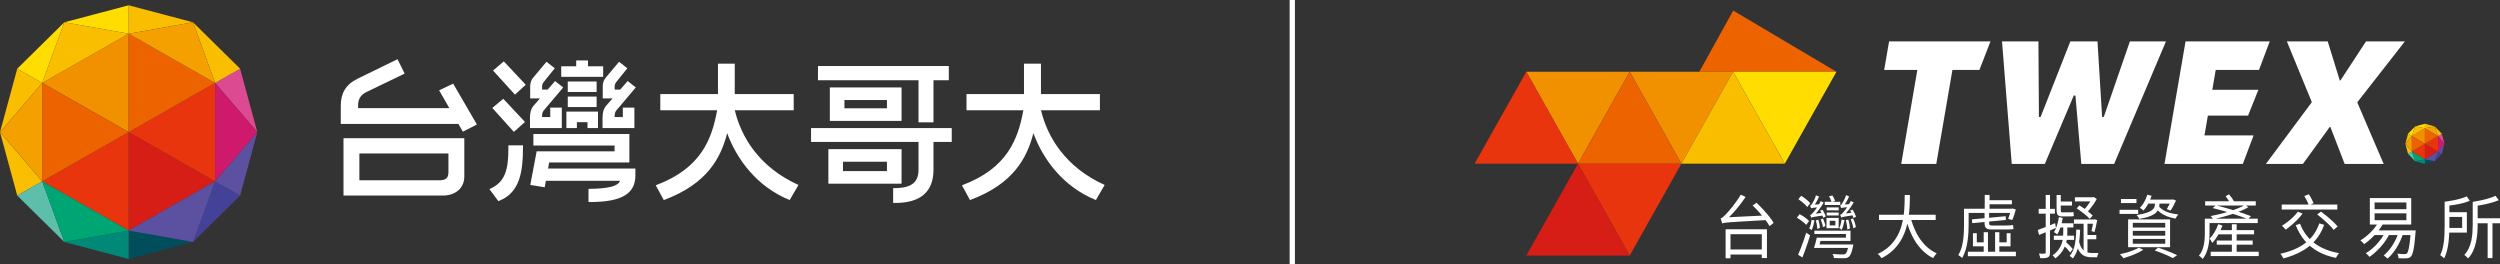 <svg width="473" height="50" viewBox="0 0 473 50" fill="none" xmlns="http://www.w3.org/2000/svg">
<rect x="0" y="0" width="473" height="50" fill="#333333" stroke="none"/>
<line x1="244.5" y1="2.18557e-08" x2="244.5" y2="50" stroke="white"/>
<g clip-path="url(#clip0_348_2)">
<path d="M170.573 22.874V16.543H157.004V22.874H170.573ZM159.766 18.925H167.81V20.49H159.766V18.925Z" fill="white"/>
<path d="M173.784 23.146H176.614V15.181H179.515V12.492H154.759V15.181H173.784V23.146Z" fill="white"/>
<path d="M64.991 37H83.773C86.121 37 87.848 35.639 87.848 33.392V26.142H64.991V37ZM67.995 29.035H84.844V32.575C84.844 33.766 84.256 34.106 83.117 34.106H67.994V29.034L67.995 29.035Z" fill="white"/>
<path d="M83.084 17.088L85.016 20.457H67.754V19.844C67.754 18.653 68.376 17.87 69.307 17.428L76.558 13.922L75.212 11.199L67.685 14.874C65.372 15.997 64.474 17.7 64.474 19.98V23.452H86.733L87.572 24.915L90.23 23.554L85.742 15.827L83.084 17.087V17.088Z" fill="white"/>
<path d="M153.447 26.857H173.784V32.133C173.784 34.993 171.746 35.605 168.985 35.605V38.396H169.433C174.094 38.396 176.615 36.32 176.615 32.133V26.857H180.068V24.235H153.449V26.857H153.447Z" fill="white"/>
<path d="M139.027 20.866H150.167V17.802H139.016V12.05H135.839V17.802H124.929V20.866H135.683C134.683 26.272 132.714 31.826 124.067 35.059L125.586 37.851C133.772 34.817 136.361 29.931 137.583 25.198C139.41 30.157 143.195 35.323 149.409 37.851L151.067 34.991C143.545 31.609 140.187 25.773 139.028 20.866H139.027Z" fill="white"/>
<path d="M170.573 28.218H156.728V34.753H170.573V28.218ZM167.81 32.371H159.489V30.6H167.81V32.371Z" fill="white"/>
<path d="M196.961 20.866H208.102V17.802H196.95V12.05H193.739V17.802H182.864V20.866H193.618C192.619 26.272 190.648 31.826 182.001 35.059L183.52 37.851C191.706 34.817 194.295 29.931 195.517 25.198C197.345 30.157 201.13 35.323 207.343 37.851L209.001 34.991C201.48 31.609 198.121 25.773 196.963 20.866H196.961Z" fill="white"/>
<path d="M96.186 28.116C96.186 32.133 95.564 34.515 92.595 35.775L94.288 38.055C98.362 36.524 98.948 32.575 98.948 27.741V27.503H96.186V28.116Z" fill="white"/>
<path d="M93.285 13.343L97.429 17.904L99.466 16.033L95.322 11.607L93.285 13.343Z" fill="white"/>
<path d="M93.147 20.424L97.221 24.95L99.328 23.078L95.219 18.687L93.147 20.424Z" fill="white"/>
<path d="M103.899 30.736H119.077V25.358H100.915V27.537H116.279V28.626H101.537L100.329 34.991L103.056 35.433L103.275 34.208H117.325C116.911 35.171 115.464 35.682 111.343 35.739V38.224H111.653C117.834 38.224 120.216 36.521 120.216 33.185V31.892H103.692L103.899 30.735V30.736Z" fill="white"/>
<path d="M106.183 14.536V12.541H109.018V11.437H111.246V12.541H114.116V14.536H106.183Z" fill="white"/>
<path d="M111.154 24.23V23.115H109.146V24.23H107.164V21.114H113.137V24.23H111.154Z" fill="white"/>
<path d="M112.879 18.271H107.421V20.255H112.879V18.271Z" fill="white"/>
<path d="M112.879 15.419H107.421V17.403H112.879V15.419Z" fill="white"/>
<path d="M104.107 22.146H102.561V22.062C102.561 21.758 102.561 21.299 102.852 20.929L106.562 16.54L105.021 15.336L103.615 16.951H102.561V16.419C102.561 16.053 102.664 15.761 102.885 15.5L104.964 12.915L103.393 11.688L100.942 14.608C100.504 15.116 100.31 15.653 100.31 16.348V18.62H102.159L101.009 19.939C100.5 20.5 100.274 21.208 100.274 22.238V24.23H106.295V20.361H104.107V22.146Z" fill="white"/>
<path d="M117.838 22.146H116.292V22.062C116.292 21.758 116.292 21.299 116.583 20.929L120.293 16.54L118.752 15.336L117.346 16.951H116.292V16.419C116.292 16.053 116.395 15.761 116.616 15.5L118.695 12.915L117.123 11.688L114.672 14.608C114.235 15.116 114.041 15.653 114.041 16.348V18.62H115.89L114.74 19.939C114.231 20.5 114.005 21.208 114.005 22.238V24.23H120.026V20.361H117.838V22.146Z" fill="white"/>
<path d="M40.703 34.311L24.345 25.001V43.623L40.703 34.311Z" fill="#D61E17"/>
<path d="M7.986 34.311L24.345 43.623V25.001L7.986 34.311Z" fill="#E8350D"/>
<path d="M48.689 25.001L45.427 13L40.703 15.689L48.689 25.001Z" fill="#DC4B91"/>
<path d="M40.703 34.311L36.517 45.784L45.427 37L40.703 34.311Z" fill="#444298"/>
<path d="M45.427 37L48.689 25.001L40.703 34.311L45.427 37Z" fill="#5C51A0"/>
<path d="M24.345 6.378L7.985 15.689L24.345 24.999V6.378Z" fill="#F29100"/>
<path d="M40.703 34.311V15.689L24.345 25.001L40.703 34.311Z" fill="#E8350D"/>
<path d="M7.986 15.689V34.311L24.345 25.001L7.986 15.689Z" fill="#EC6300"/>
<path d="M24.345 49L36.516 45.785L24.345 43.623V49Z" fill="#004D5B"/>
<path d="M40.703 15.689L45.427 13L36.517 4.216L40.703 15.689Z" fill="#FABE00"/>
<path d="M40.703 15.689L24.345 6.378V25.001L40.703 15.689Z" fill="#EC6300"/>
<path d="M3.262 13L0 25.001L7.986 15.689L3.262 13Z" fill="#FABE00"/>
<path d="M24.345 43.623L12.172 45.785L24.345 49V43.623Z" fill="#008976"/>
<path d="M7.986 15.689L12.172 4.216L3.262 13L7.986 15.689Z" fill="#FFDD00"/>
<path d="M24.345 1L12.172 4.216L24.345 6.378V1Z" fill="#FFDD00"/>
<path d="M0 25.001L3.262 37L7.985 34.311L0 25.001Z" fill="#FABE00"/>
<path d="M7.986 34.311L3.262 37L12.172 45.784L7.986 34.311Z" fill="#5DBEA9"/>
<path d="M36.516 4.216L24.345 1V6.378L36.516 4.216Z" fill="#FABE00"/>
<path d="M24.345 43.623L36.516 45.785L40.703 34.313L24.345 43.623Z" fill="#5C51A0"/>
<path d="M7.986 34.311L12.172 45.784L24.345 43.623L7.986 34.311Z" fill="#00A574"/>
<path d="M40.703 15.689L36.517 4.216L24.345 6.378L40.703 15.689Z" fill="#F4A000"/>
<path d="M40.703 15.689V34.311L48.688 25.001L40.703 15.689Z" fill="#CE196C"/>
<path d="M24.345 6.378L12.172 4.215L7.985 15.689L24.345 6.378Z" fill="#FABE00"/>
<path d="M7.986 34.311V15.689L0 25.001L7.986 34.311Z" fill="#F4A000"/>
</g>
<g clip-path="url(#clip1_348_2)">
<path d="M362.762 13.228H356.486L357.414 7.83H376.601L374.505 13.228H369.399L366.344 31.014H359.707L362.762 13.228Z" fill="white"/>
<path d="M378.785 7.83H385.67L385.764 22.13H386.078L391.71 7.83H396.843L397.721 22.13H398.033L402.976 7.83H409.8L399.996 31.014H393.783L392.671 18.08H392.357L386.881 31.014H380.622L378.781 7.83H378.785Z" fill="white"/>
<path d="M413.506 7.83H429.438L427.401 13.228H419.214L418.569 16.988H427.286L425.336 21.872H417.729L417.087 25.615H426.383L424.345 31.014H409.523L413.506 7.83Z" fill="white"/>
<path d="M437.354 19.397L437.376 19.269L432.673 7.83H440.404L442.688 15.22H442.812L447.65 7.83H455.005L446.038 19.3L446.017 19.429L450.992 31.012H443.606L440.909 24.022H440.783L435.716 31.012H428.705L437.353 19.397H437.354Z" fill="white"/>
<path d="M347.457 13.578L327.923 2L321.511 13.578H347.457Z" fill="#EC6300"/>
<path d="M298.559 30.966L308.338 13.578H288.779L298.559 30.966Z" fill="#F29100"/>
<path d="M318.119 30.966L327.898 13.578H308.338L318.119 30.966Z" fill="#F29100"/>
<path d="M308.338 48.354L318.119 30.966H298.559L308.338 48.354Z" fill="#E8350D"/>
<path d="M337.678 30.966L347.457 13.578H327.898L337.678 30.966Z" fill="#FFDD00"/>
<path d="M308.338 13.578L298.559 30.966H318.119L308.338 13.578Z" fill="#EC6300"/>
<path d="M298.559 30.966L288.779 48.354H308.338L298.559 30.966Z" fill="#D61E17"/>
<path d="M327.898 13.578L318.119 30.966H337.678L327.898 13.578Z" fill="#FABE00"/>
<path d="M288.779 13.578L279 30.966H298.559L288.779 13.578Z" fill="#E8350D"/>
<path d="M325.841 42.276C325.832 42.206 325.807 42.112 325.767 41.997C325.726 41.879 325.688 41.758 325.651 41.632C325.615 41.506 325.577 41.4 325.535 41.313C325.673 41.288 325.824 41.204 325.987 41.066C326.149 40.927 326.332 40.753 326.534 40.545C326.64 40.433 326.801 40.254 327.022 40.01C327.241 39.767 327.485 39.475 327.752 39.138C328.019 38.799 328.295 38.433 328.574 38.038C328.854 37.642 329.116 37.24 329.359 36.831L330.271 37.261C329.881 37.835 329.473 38.392 329.047 38.935C328.62 39.479 328.185 39.986 327.744 40.46C327.301 40.934 326.864 41.361 326.435 41.745V41.784C326.32 41.845 326.222 41.901 326.136 41.954C326.051 42.007 325.98 42.06 325.923 42.117C325.867 42.174 325.839 42.228 325.839 42.281L325.841 42.276ZM325.841 42.276L325.829 41.508L326.511 41.13L334.294 40.751C334.302 40.881 334.315 41.034 334.337 41.208C334.357 41.382 334.375 41.521 334.392 41.625C333.174 41.695 332.125 41.756 331.244 41.807C330.363 41.86 329.622 41.903 329.02 41.937C328.419 41.973 327.928 42.005 327.546 42.034C327.165 42.065 326.864 42.09 326.645 42.112C326.426 42.135 326.257 42.158 326.139 42.184C326.021 42.209 325.922 42.24 325.841 42.276ZM326.486 43.371H334.306V48.831H333.331V44.31H327.412V48.859H326.486V43.371ZM326.949 47.203H333.806V48.153H326.949V47.203ZM331.602 38.876L332.321 38.354C332.719 38.727 333.129 39.141 333.55 39.593C333.972 40.044 334.362 40.496 334.72 40.949C335.077 41.4 335.361 41.809 335.573 42.174L334.793 42.773C334.591 42.409 334.315 41.997 333.972 41.535C333.627 41.075 333.245 40.612 332.827 40.147C332.409 39.681 332 39.259 331.602 38.876Z" fill="white"/>
<path d="M339.969 41.182L340.494 40.518C340.704 40.622 340.923 40.751 341.151 40.903C341.378 41.054 341.591 41.209 341.79 41.366C341.989 41.523 342.15 41.675 342.271 41.823L341.735 42.552C341.62 42.412 341.464 42.261 341.265 42.095C341.066 41.93 340.854 41.768 340.626 41.606C340.399 41.446 340.18 41.305 339.969 41.182ZM340.202 48.193C340.356 47.853 340.522 47.455 340.701 46.993C340.88 46.533 341.061 46.044 341.244 45.526C341.426 45.01 341.591 44.513 341.737 44.034L342.467 44.53C342.337 44.99 342.188 45.467 342.022 45.957C341.856 46.448 341.687 46.928 341.516 47.397C341.345 47.865 341.179 48.305 341.016 48.714L340.2 48.193H340.202ZM340.25 37.69L340.774 37.051C340.985 37.163 341.201 37.303 341.42 37.468C341.639 37.634 341.844 37.801 342.035 37.971C342.226 38.14 342.382 38.295 342.505 38.434L341.944 39.163C341.83 39.015 341.68 38.853 341.493 38.675C341.305 38.497 341.103 38.32 340.884 38.147C340.665 37.973 340.454 37.821 340.25 37.69ZM342.77 41.586L343.295 41.717C343.238 42.039 343.165 42.363 343.076 42.688C342.986 43.014 342.882 43.298 342.759 43.542C342.711 43.489 342.638 43.429 342.54 43.359C342.442 43.29 342.361 43.239 342.296 43.203C342.425 42.976 342.525 42.722 342.595 42.44C342.664 42.157 342.722 41.872 342.77 41.586ZM342.661 39.409C342.644 39.356 342.616 39.276 342.576 39.167C342.535 39.058 342.495 38.974 342.455 38.913C342.528 38.896 342.593 38.857 342.649 38.796C342.706 38.734 342.762 38.661 342.82 38.574C342.86 38.513 342.931 38.4 343.033 38.235C343.134 38.07 343.235 37.872 343.336 37.642C343.438 37.412 343.517 37.184 343.574 36.957L344.171 37.179C344.025 37.535 343.852 37.884 343.653 38.228C343.454 38.572 343.253 38.865 343.051 39.107V39.121C342.921 39.182 342.824 39.233 342.759 39.278C342.694 39.322 342.661 39.365 342.661 39.409ZM342.674 41.182C342.666 41.13 342.639 41.048 342.595 40.935C342.55 40.823 342.507 40.736 342.467 40.675C342.565 40.658 342.658 40.61 342.747 40.532C342.837 40.453 342.933 40.349 343.039 40.218C343.121 40.14 343.247 39.988 343.418 39.761C343.589 39.535 343.771 39.273 343.965 38.973C344.159 38.673 344.33 38.366 344.476 38.054L345.037 38.329C344.77 38.797 344.466 39.255 344.13 39.704C343.793 40.152 343.449 40.54 343.101 40.87V40.896C342.963 40.957 342.857 41.008 342.784 41.053C342.711 41.097 342.674 41.14 342.674 41.182ZM342.661 39.409L342.649 38.927L343.014 38.731L344.415 38.639C344.39 38.726 344.372 38.821 344.36 38.925C344.349 39.029 344.342 39.116 344.342 39.186C343.927 39.22 343.607 39.25 343.379 39.278C343.152 39.303 342.988 39.327 342.887 39.349C342.785 39.371 342.711 39.39 342.661 39.407V39.409ZM342.674 41.182L342.649 40.687L342.991 40.491L344.916 40.255C344.924 40.325 344.938 40.411 344.959 40.509C344.979 40.61 345.002 40.69 345.026 40.751C344.4 40.838 343.932 40.91 343.618 40.966C343.306 41.022 343.086 41.063 342.961 41.09C342.835 41.116 342.741 41.147 342.676 41.182H342.674ZM343.733 44.961H344.586C344.505 45.3 344.42 45.642 344.33 45.99C344.241 46.337 344.156 46.646 344.075 46.915H343.21C343.308 46.637 343.401 46.322 343.491 45.969C343.58 45.617 343.662 45.281 343.735 44.959L343.733 44.961ZM344.002 44.961H349.251V44.271H343.283V43.646H350.117V45.588H344.002V44.962V44.961ZM343.562 41.69L344.037 41.572C344.118 41.825 344.184 42.095 344.237 42.387C344.291 42.678 344.32 42.923 344.329 43.123L343.829 43.305C343.821 43.089 343.793 42.828 343.745 42.523C343.696 42.22 343.635 41.94 343.562 41.688V41.69ZM343.758 46.25H350.056V46.915H343.758V46.25ZM344.367 39.852L344.83 39.683C344.959 39.882 345.079 40.104 345.19 40.347C345.301 40.591 345.374 40.799 345.416 40.973L344.953 41.194C344.905 41.012 344.827 40.796 344.722 40.543C344.616 40.291 344.498 40.061 344.369 39.853L344.367 39.852ZM344.476 41.508L344.914 41.351C345.021 41.578 345.115 41.819 345.202 42.08C345.286 42.341 345.341 42.567 345.366 42.758L344.903 42.98C344.878 42.789 344.823 42.554 344.739 42.276C344.654 41.998 344.566 41.741 344.476 41.508ZM345.243 38.184H348.179V38.784H345.243V38.184ZM345.572 41.233H347.873V43.175H345.572V41.233ZM345.608 39.24H347.873V39.801H345.608V39.24ZM345.608 40.216H347.873V40.763H345.608V40.216ZM346.048 37.141L346.693 36.985C346.791 37.133 346.888 37.307 346.986 37.506C347.083 37.705 347.156 37.876 347.205 38.014L346.547 38.221C346.506 38.065 346.438 37.888 346.34 37.687C346.242 37.487 346.146 37.305 346.048 37.14V37.141ZM346.181 41.78V42.641H347.253V41.78H346.181ZM349.787 46.25H350.651C350.635 46.45 350.615 46.581 350.59 46.641C350.469 47.196 350.344 47.63 350.218 47.944C350.092 48.257 349.944 48.479 349.773 48.608C349.652 48.704 349.52 48.768 349.377 48.804C349.234 48.838 349.062 48.857 348.859 48.857C348.68 48.865 348.419 48.865 348.074 48.857C347.729 48.848 347.366 48.835 346.984 48.818C346.976 48.705 346.947 48.576 346.899 48.433C346.851 48.29 346.79 48.162 346.717 48.048C347.115 48.09 347.492 48.117 347.85 48.126C348.207 48.135 348.462 48.14 348.617 48.14C348.746 48.14 348.851 48.135 348.927 48.126C349.003 48.117 349.075 48.09 349.14 48.048C349.252 47.952 349.364 47.772 349.468 47.508C349.574 47.242 349.676 46.859 349.772 46.354L349.783 46.25H349.787ZM348.448 41.533L348.984 41.663C348.927 41.976 348.851 42.296 348.758 42.627C348.665 42.957 348.56 43.244 348.448 43.487C348.399 43.434 348.326 43.375 348.228 43.305C348.131 43.235 348.049 43.179 347.985 43.136C348.106 42.91 348.202 42.656 348.272 42.373C348.341 42.09 348.399 41.811 348.448 41.533ZM348.35 39.383C348.333 39.331 348.303 39.249 348.258 39.136C348.214 39.024 348.175 38.937 348.142 38.876C348.207 38.859 348.268 38.821 348.325 38.765C348.381 38.709 348.438 38.632 348.496 38.537C348.544 38.475 348.615 38.363 348.708 38.198C348.801 38.032 348.902 37.836 349.012 37.612C349.121 37.387 349.204 37.155 349.261 36.922L349.845 37.157C349.707 37.504 349.536 37.85 349.334 38.193C349.131 38.537 348.927 38.83 348.725 39.072V39.085C348.604 39.155 348.509 39.211 348.444 39.255C348.379 39.3 348.346 39.342 348.346 39.385L348.35 39.383ZM348.361 41.155C348.345 41.094 348.315 41.01 348.27 40.901C348.225 40.792 348.187 40.704 348.154 40.634C348.252 40.617 348.345 40.569 348.434 40.491C348.524 40.412 348.62 40.313 348.726 40.191C348.808 40.112 348.934 39.961 349.105 39.734C349.276 39.508 349.456 39.245 349.647 38.946C349.838 38.646 350.007 38.339 350.153 38.027L350.726 38.288C350.451 38.767 350.145 39.227 349.813 39.669C349.48 40.112 349.14 40.504 348.789 40.842V40.855C348.652 40.925 348.545 40.981 348.472 41.024C348.399 41.068 348.363 41.111 348.363 41.153L348.361 41.155ZM348.35 39.383L348.325 38.901L348.69 38.705L350.09 38.613C350.074 38.692 350.061 38.784 350.047 38.888C350.036 38.992 350.029 39.078 350.029 39.148C349.614 39.182 349.292 39.213 349.062 39.24C348.831 39.266 348.665 39.29 348.569 39.312C348.471 39.334 348.398 39.358 348.35 39.383ZM348.361 41.155L348.325 40.647L348.667 40.451L350.603 40.216C350.603 40.295 350.615 40.382 350.64 40.477C350.665 40.572 350.685 40.651 350.701 40.712C350.084 40.807 349.619 40.881 349.307 40.934C348.995 40.986 348.773 41.027 348.643 41.058C348.514 41.089 348.419 41.121 348.363 41.155H348.361ZM349.226 41.664L349.7 41.535C349.79 41.813 349.863 42.112 349.919 42.434C349.976 42.756 350.009 43.026 350.017 43.242L349.506 43.424C349.506 43.189 349.48 42.908 349.427 42.578C349.374 42.247 349.307 41.944 349.226 41.664ZM350.054 39.826L350.505 39.658C350.643 39.865 350.772 40.1 350.895 40.361C351.018 40.622 351.103 40.843 351.151 41.026L350.676 41.233C350.628 41.043 350.542 40.816 350.421 40.555C350.3 40.295 350.177 40.051 350.056 39.826H350.054ZM350.152 41.482L350.59 41.312C350.719 41.572 350.836 41.859 350.937 42.172C351.038 42.486 351.101 42.75 351.126 42.968L350.651 43.189C350.626 42.962 350.567 42.69 350.469 42.368C350.371 42.046 350.266 41.751 350.152 41.482Z" fill="white"/>
<path d="M360.371 36.894H361.358C361.358 37.46 361.343 38.087 361.315 38.777C361.287 39.467 361.224 40.184 361.126 40.927C361.028 41.669 360.869 42.417 360.645 43.169C360.421 43.92 360.112 44.646 359.719 45.344C359.325 46.044 358.824 46.693 358.215 47.293C357.606 47.893 356.859 48.409 355.975 48.843C355.902 48.714 355.799 48.572 355.665 48.419C355.53 48.267 355.402 48.14 355.281 48.034C356.143 47.635 356.866 47.157 357.455 46.601C358.044 46.046 358.526 45.438 358.899 44.777C359.272 44.116 359.561 43.434 359.764 42.731C359.966 42.027 360.109 41.325 360.19 40.627C360.271 39.928 360.321 39.261 360.343 38.627C360.363 37.993 360.373 37.416 360.373 36.894H360.371ZM355.512 40.622H366.231V41.625H355.512V40.622ZM361.443 41.026C361.718 42.077 362.082 43.056 362.533 43.964C362.985 44.872 363.536 45.664 364.189 46.342C364.843 47.02 365.588 47.55 366.425 47.932C366.352 48.002 366.272 48.09 366.187 48.199C366.103 48.308 366.018 48.419 365.938 48.532C365.857 48.644 365.792 48.748 365.744 48.845C364.868 48.394 364.093 47.799 363.424 47.06C362.754 46.322 362.183 45.462 361.713 44.479C361.242 43.497 360.852 42.424 360.543 41.261L361.445 41.026H361.443Z" fill="white"/>
<path d="M371.589 39.487H372.465V42.601C372.465 43.061 372.449 43.559 372.417 44.094C372.384 44.629 372.326 45.174 372.241 45.729C372.157 46.285 372.032 46.828 371.869 47.358C371.707 47.888 371.496 48.375 371.236 48.818C371.187 48.756 371.118 48.692 371.028 48.622C370.938 48.552 370.847 48.486 370.754 48.419C370.661 48.354 370.578 48.303 370.505 48.269C370.758 47.852 370.957 47.402 371.103 46.92C371.249 46.438 371.357 45.942 371.426 45.434C371.496 44.927 371.539 44.431 371.561 43.949C371.581 43.467 371.591 43.017 371.591 42.6V39.486L371.589 39.487ZM372.1 39.487H380.748V40.283H372.1V39.487ZM372.319 47.632H381.405V48.479H372.319V47.632ZM373.088 41.508L379.47 40.908L379.518 41.612L373.147 42.225L373.086 41.508H373.088ZM373.282 44.126H374.012V45.847H375.681V46.603H373.282V44.126ZM375.316 43.932H376.119V47.985H375.316V43.932ZM375.474 40.152H376.338V42.145C376.338 42.336 376.368 42.47 376.43 42.548C376.491 42.627 376.631 42.666 376.85 42.666H379.626C379.747 42.666 379.888 42.661 380.046 42.653C380.203 42.644 380.358 42.632 380.509 42.62C380.658 42.606 380.779 42.591 380.869 42.574C380.885 42.714 380.899 42.85 380.912 42.985C380.924 43.119 380.939 43.239 380.955 43.342C380.841 43.368 380.665 43.388 380.426 43.4C380.187 43.414 379.945 43.419 379.701 43.419H376.79C376.441 43.419 376.171 43.377 375.98 43.29C375.789 43.203 375.658 43.066 375.583 42.879C375.51 42.692 375.474 42.443 375.474 42.13V40.148V40.152ZM375.51 36.881H376.423V39.891H375.51V36.881ZM375.914 37.872H380.651V38.641H375.914V37.872ZM377.472 43.932H378.275V48.01H377.472V43.932ZM379.664 44.126H380.394V46.603H377.946V45.847H379.664V44.126ZM380.469 39.487H380.615L380.773 39.448L381.393 39.63C381.304 39.978 381.199 40.336 381.076 40.705C380.955 41.075 380.832 41.385 380.711 41.637L379.945 41.402C380.042 41.167 380.139 40.888 380.237 40.562C380.334 40.237 380.411 39.925 380.467 39.63V39.487H380.469Z" fill="white"/>
<path d="M385.547 43.514C385.968 43.366 386.471 43.177 387.05 42.947C387.631 42.717 388.222 42.475 388.823 42.223L388.994 43.123C388.441 43.358 387.888 43.589 387.337 43.819C386.785 44.049 386.274 44.261 385.802 44.451L385.547 43.513V43.514ZM385.718 39.513H388.788V40.426H385.718V39.513ZM387.045 36.881H387.862V47.763C387.862 48.015 387.832 48.213 387.771 48.356C387.709 48.499 387.61 48.605 387.472 48.675C387.326 48.753 387.137 48.804 386.906 48.831C386.675 48.857 386.38 48.865 386.023 48.857C386.007 48.745 385.975 48.603 385.925 48.433C385.877 48.262 385.824 48.112 385.768 47.983C386.02 47.992 386.244 47.997 386.443 47.997C386.642 47.997 386.773 47.992 386.84 47.983C386.977 47.983 387.047 47.91 387.047 47.761V36.879L387.045 36.881ZM390.371 42.615H391.138V43.983C391.138 44.331 391.113 44.709 391.065 45.117C391.017 45.526 390.917 45.949 390.766 46.388C390.615 46.828 390.388 47.257 390.084 47.678C389.78 48.099 389.375 48.501 388.872 48.884C388.816 48.789 388.735 48.687 388.629 48.578C388.522 48.468 388.426 48.38 388.336 48.31C388.808 47.988 389.181 47.637 389.457 47.254C389.732 46.872 389.938 46.486 390.072 46.094C390.207 45.704 390.29 45.325 390.321 44.959C390.353 44.594 390.369 44.264 390.369 43.969V42.613L390.371 42.615ZM388.592 44.583H392.417V45.378H388.592V44.583ZM389.543 41.077L390.273 41.233C390.175 41.816 390.037 42.387 389.858 42.947C389.679 43.508 389.473 43.98 389.238 44.361C389.173 44.3 389.075 44.225 388.945 44.133C388.816 44.041 388.707 43.974 388.617 43.93C388.844 43.566 389.035 43.131 389.189 42.627C389.344 42.123 389.462 41.606 389.543 41.077ZM389.105 36.894H389.896V39.683C389.896 39.882 389.915 40.015 389.951 40.08C389.988 40.145 390.067 40.177 390.188 40.177H391.577C391.675 40.177 391.795 40.174 391.938 40.163C392.08 40.155 392.2 40.141 392.298 40.124C392.306 40.228 392.316 40.358 392.328 40.509C392.339 40.661 392.354 40.785 392.371 40.881C392.289 40.898 392.178 40.913 392.035 40.927C391.893 40.94 391.748 40.947 391.602 40.947H390.165C389.89 40.947 389.674 40.906 389.52 40.823C389.365 40.741 389.257 40.606 389.198 40.419C389.136 40.232 389.106 39.983 389.106 39.669V36.894H389.105ZM389.677 42.237H392.284V43.032H389.458L389.677 42.237ZM389.493 38.133H392.027V38.889H389.493V38.133ZM390.31 46.278L390.809 45.717C391.045 45.935 391.297 46.177 391.564 46.446C391.831 46.715 392.035 46.942 392.173 47.124L391.674 47.777C391.536 47.578 391.335 47.334 391.071 47.048C390.807 46.761 390.554 46.504 390.31 46.279V46.278ZM392.832 43.422L393.562 43.475C393.521 44.675 393.406 45.719 393.215 46.61C393.025 47.501 392.681 48.262 392.186 48.896C392.145 48.852 392.087 48.801 392.011 48.739C391.933 48.678 391.856 48.618 391.78 48.557C391.702 48.496 391.636 48.453 391.579 48.426C392.059 47.87 392.381 47.17 392.547 46.327C392.713 45.484 392.809 44.516 392.834 43.421L392.832 43.422ZM392.392 41.521H396.314V42.329H392.392V41.521ZM392.575 37.324H396.119V38.106H392.575V37.324ZM393.318 45.535C393.464 46.187 393.662 46.681 393.909 47.02C394.156 47.359 394.438 47.586 394.755 47.699C395.072 47.811 395.404 47.867 395.754 47.867H397.021C396.972 47.962 396.923 48.094 396.874 48.257C396.826 48.422 396.79 48.56 396.765 48.675H395.705C395.242 48.675 394.822 48.601 394.443 48.453C394.065 48.305 393.733 48.02 393.444 47.6C393.156 47.179 392.918 46.569 392.732 45.768L393.317 45.533L393.318 45.535ZM392.905 39.409L393.441 38.862C393.725 39.036 394.025 39.239 394.342 39.468C394.659 39.699 394.959 39.928 395.243 40.158C395.527 40.388 395.759 40.6 395.937 40.791L395.376 41.416C395.213 41.216 394.993 40.998 394.712 40.763C394.432 40.528 394.133 40.291 393.816 40.053C393.499 39.814 393.195 39.6 392.903 39.407L392.905 39.409ZM395.827 37.324H396.01L396.156 37.271L396.704 37.649C396.533 37.971 396.337 38.295 396.113 38.62C395.889 38.946 395.656 39.257 395.412 39.552C395.169 39.847 394.933 40.104 394.706 40.32C394.649 40.233 394.568 40.136 394.462 40.027C394.355 39.918 394.262 39.835 394.181 39.773C394.392 39.574 394.601 39.344 394.808 39.084C395.016 38.823 395.21 38.552 395.393 38.269C395.575 37.986 395.719 37.729 395.826 37.494V37.324H395.827ZM394.219 41.847H394.95V48.206L394.219 47.828V41.847ZM394.609 44.465H396.619V45.273H394.609V44.465ZM396.108 41.521H396.217L396.327 41.496L396.79 41.639C396.717 42.029 396.636 42.431 396.546 42.845C396.456 43.257 396.367 43.612 396.279 43.908L395.706 43.712C395.779 43.443 395.851 43.117 395.919 42.734C395.988 42.353 396.05 41.992 396.108 41.653V41.523V41.521Z" fill="white"/>
<path d="M401.017 39.697H404.536V40.479H401.017V39.697ZM404.671 46.864L405.51 47.267C405.177 47.475 404.799 47.68 404.372 47.879C403.946 48.078 403.506 48.261 403.051 48.426C402.596 48.591 402.167 48.734 401.76 48.855C401.712 48.785 401.646 48.705 401.566 48.613C401.485 48.521 401.402 48.431 401.317 48.339C401.232 48.247 401.153 48.172 401.08 48.111C401.501 48.015 401.934 47.905 402.377 47.779C402.82 47.653 403.24 47.509 403.639 47.349C404.037 47.189 404.382 47.026 404.674 46.86L404.671 46.864ZM401.284 37.651H404.219V38.419H401.284V37.651ZM402.636 41.508H410.577V46.773H402.636V41.508ZM403.526 42.172V43.046H409.664V42.172H403.526ZM403.526 43.683V44.583H409.664V43.683H403.526ZM403.526 45.208V46.119H409.664V45.208H403.526ZM407.716 38.237H408.569V38.693C408.569 38.937 408.527 39.189 408.448 39.45C408.366 39.71 408.199 39.964 407.942 40.211C407.686 40.458 407.303 40.687 406.79 40.896C406.279 41.104 405.597 41.278 404.744 41.417C404.696 41.305 404.623 41.174 404.525 41.027C404.427 40.879 404.334 40.763 404.244 40.675C405.039 40.562 405.67 40.424 406.133 40.264C406.596 40.104 406.941 39.932 407.168 39.75C407.396 39.567 407.543 39.383 407.613 39.196C407.683 39.008 407.716 38.83 407.716 38.656V38.239V38.237ZM406.266 36.842L407.082 37.038C406.919 37.576 406.7 38.094 406.425 38.588C406.149 39.084 405.856 39.499 405.549 39.838C405.501 39.785 405.432 39.729 405.348 39.668C405.263 39.606 405.175 39.543 405.086 39.479C404.996 39.414 404.92 39.365 404.855 39.329C405.172 39.015 405.452 38.642 405.695 38.208C405.939 37.773 406.129 37.317 406.267 36.84L406.266 36.842ZM406.071 37.767H411.09V38.523H406.071V37.767ZM407.679 47.385L408.3 46.85C408.738 46.99 409.181 47.143 409.628 47.313C410.074 47.482 410.494 47.647 410.889 47.809C411.282 47.969 411.626 48.124 411.918 48.273L411.101 48.833C410.841 48.685 410.529 48.532 410.164 48.37C409.799 48.209 409.402 48.041 408.975 47.867C408.549 47.693 408.118 47.533 407.678 47.385H407.679ZM408.446 39.019C408.649 39.296 408.934 39.545 409.299 39.761C409.664 39.98 410.091 40.155 410.579 40.29C411.066 40.424 411.586 40.518 412.138 40.569C412.049 40.656 411.954 40.777 411.851 40.934C411.75 41.09 411.675 41.228 411.626 41.351C411.042 41.264 410.499 41.123 409.999 40.927C409.5 40.731 409.063 40.486 408.69 40.191C408.317 39.896 408.016 39.557 407.789 39.174L408.446 39.017V39.019ZM410.798 37.767H410.944L411.09 37.714L411.699 37.935C411.544 38.266 411.378 38.605 411.199 38.952C411.02 39.3 410.842 39.594 410.663 39.838L409.956 39.564C410.094 39.337 410.242 39.073 410.401 38.768C410.559 38.465 410.691 38.174 410.798 37.896V37.767Z" fill="white"/>
<path d="M417.155 41.377H418.045V44.14C418.045 44.504 418.028 44.9 417.997 45.325C417.963 45.751 417.9 46.184 417.807 46.622C417.715 47.061 417.582 47.482 417.411 47.886C417.24 48.29 417.018 48.661 416.74 49C416.692 48.93 416.624 48.855 416.54 48.772C416.455 48.688 416.365 48.612 416.272 48.537C416.18 48.463 416.1 48.404 416.035 48.361C416.377 47.952 416.626 47.503 416.784 47.012C416.941 46.521 417.044 46.026 417.087 45.526C417.132 45.027 417.154 44.56 417.154 44.126V41.377H417.155ZM417.217 38.08H426.79V38.888H417.217V38.08ZM417.618 41.377H427.167V42.198H417.618V41.377ZM419.689 42.419L420.481 42.666C420.27 43.291 419.993 43.898 419.653 44.484C419.313 45.07 418.946 45.564 418.556 45.962C418.531 45.901 418.49 45.819 418.428 45.715C418.367 45.612 418.304 45.504 418.239 45.397C418.174 45.288 418.113 45.204 418.056 45.143C418.398 44.804 418.71 44.397 418.994 43.918C419.278 43.441 419.51 42.94 419.688 42.419H419.689ZM424.756 38.77L425.401 39.199C424.971 39.451 424.489 39.687 423.953 39.903C423.417 40.121 422.852 40.329 422.26 40.528C421.667 40.727 421.072 40.906 420.476 41.063C419.879 41.22 419.309 41.358 418.765 41.48C418.709 41.394 418.629 41.29 418.528 41.167C418.426 41.046 418.335 40.951 418.254 40.881C418.806 40.777 419.384 40.651 419.99 40.503C420.594 40.354 421.193 40.187 421.787 40C422.379 39.813 422.932 39.615 423.443 39.407C423.954 39.199 424.392 38.986 424.759 38.768L424.756 38.77ZM418.264 47.632H427.349V48.453H418.264V47.632ZM418.641 39.358L419.25 38.837C419.794 38.976 420.368 39.13 420.974 39.3C421.579 39.468 422.182 39.647 422.783 39.835C423.383 40.022 423.953 40.206 424.489 40.388C425.025 40.571 425.491 40.741 425.889 40.896L425.305 41.47C424.915 41.313 424.457 41.14 423.929 40.949C423.402 40.758 422.839 40.569 422.242 40.382C421.644 40.194 421.038 40.012 420.421 39.835C419.804 39.658 419.211 39.497 418.642 39.359L418.641 39.358ZM419.409 45.508H426.206V46.29H419.409V45.508ZM419.432 43.54H426.472V44.336H419.432V43.54ZM421.09 37.116L421.735 36.763C421.93 36.99 422.125 37.245 422.32 37.532C422.514 37.818 422.661 38.066 422.758 38.274L422.064 38.692C421.974 38.475 421.835 38.218 421.644 37.923C421.453 37.629 421.269 37.359 421.09 37.116ZM422.271 42.433H423.173V48.167H422.271V42.433Z" fill="white"/>
<path d="M438.812 42.264L439.738 42.538C439.299 43.738 438.71 44.748 437.972 45.569C437.233 46.39 436.364 47.068 435.365 47.601C434.366 48.135 433.249 48.567 432.016 48.898C431.983 48.819 431.935 48.726 431.87 48.618C431.805 48.509 431.736 48.399 431.663 48.286C431.589 48.174 431.52 48.082 431.455 48.012C432.681 47.743 433.777 47.365 434.744 46.877C435.71 46.39 436.536 45.772 437.223 45.02C437.909 44.269 438.44 43.351 438.813 42.264H438.812ZM431.699 38.692H442.223V39.642H431.699V38.692ZM434.756 40.048L435.645 40.412C435.37 40.785 435.051 41.16 434.689 41.533C434.328 41.906 433.954 42.257 433.569 42.583C433.184 42.908 432.813 43.198 432.454 43.45C432.406 43.38 432.336 43.3 432.247 43.208C432.157 43.116 432.067 43.026 431.979 42.934C431.89 42.842 431.809 42.77 431.736 42.719C432.092 42.503 432.457 42.247 432.832 41.957C433.206 41.666 433.561 41.358 433.898 41.032C434.235 40.707 434.52 40.378 434.756 40.048ZM435.169 42.329C435.737 43.831 436.643 45.054 437.886 45.997C439.129 46.939 440.683 47.571 442.55 47.893C442.486 47.962 442.416 48.049 442.343 48.153C442.27 48.257 442.2 48.366 442.135 48.479C442.071 48.591 442.014 48.695 441.965 48.792C440.69 48.532 439.562 48.13 438.579 47.586C437.597 47.043 436.755 46.356 436.058 45.526C435.36 44.697 434.792 43.722 434.353 42.601L435.169 42.327V42.329ZM435.974 37.077L436.838 36.763C437.009 37.015 437.18 37.303 437.35 37.63C437.52 37.956 437.647 38.232 437.728 38.458L436.838 38.837C436.757 38.601 436.636 38.32 436.473 37.99C436.311 37.659 436.145 37.356 435.974 37.078V37.077ZM438.41 40.594L439.129 40.034C439.494 40.303 439.877 40.603 440.28 40.934C440.682 41.264 441.06 41.596 441.414 41.93C441.767 42.264 442.058 42.571 442.285 42.848L441.518 43.499C441.316 43.213 441.04 42.898 440.697 42.554C440.352 42.211 439.98 41.867 439.582 41.525C439.183 41.182 438.793 40.87 438.412 40.593L438.41 40.594Z" fill="white"/>
<path d="M449.968 42.068L450.857 42.368C450.565 42.881 450.223 43.371 449.833 43.84C449.443 44.308 449.034 44.743 448.604 45.143C448.174 45.543 447.739 45.891 447.301 46.186C447.253 46.124 447.183 46.049 447.094 45.957C447.004 45.865 446.914 45.777 446.826 45.69C446.737 45.603 446.656 45.538 446.583 45.494C447.248 45.085 447.885 44.583 448.494 43.983C449.103 43.383 449.594 42.745 449.968 42.066V42.068ZM451.295 43.865L452.16 44.14C451.868 44.756 451.514 45.339 451.1 45.886C450.685 46.433 450.243 46.937 449.772 47.397C449.301 47.857 448.815 48.261 448.31 48.608C448.269 48.547 448.204 48.472 448.116 48.38C448.026 48.288 447.937 48.199 447.849 48.112C447.759 48.026 447.683 47.956 447.618 47.905C448.373 47.445 449.075 46.86 449.726 46.152C450.374 45.443 450.899 44.681 451.297 43.865H451.295ZM448.373 37.48H456.204V42.486H448.373V37.48ZM449.055 43.593H456.35V44.479H449.055V43.593ZM449.274 38.301V39.579H455.291V38.301H449.274ZM449.274 40.361V41.664H455.291V40.361H449.274ZM453.816 43.932L454.692 44.153C454.367 45.135 453.947 46.041 453.431 46.87C452.915 47.7 452.346 48.388 451.72 48.935C451.672 48.883 451.602 48.818 451.513 48.739C451.423 48.661 451.332 48.584 451.239 48.511C451.146 48.438 451.066 48.375 451.002 48.322C451.619 47.818 452.172 47.184 452.658 46.419C453.146 45.654 453.531 44.825 453.815 43.93L453.816 43.932ZM456.12 43.593H457.046C457.037 43.697 457.031 43.784 457.027 43.853C457.024 43.923 457.017 43.985 457.009 44.036C456.936 45.008 456.856 45.799 456.772 46.407C456.687 47.015 456.596 47.482 456.498 47.807C456.4 48.133 456.29 48.366 456.169 48.504C456.055 48.635 455.932 48.726 455.798 48.779C455.663 48.831 455.507 48.86 455.328 48.87C455.174 48.888 454.961 48.894 454.689 48.889C454.417 48.884 454.127 48.874 453.818 48.857C453.81 48.736 453.785 48.591 453.745 48.428C453.703 48.262 453.647 48.119 453.574 47.998C453.874 48.032 454.153 48.054 454.409 48.063C454.664 48.072 454.845 48.077 454.951 48.077C455.064 48.077 455.154 48.068 455.218 48.051C455.283 48.034 455.345 47.99 455.401 47.92C455.499 47.825 455.587 47.627 455.668 47.327C455.749 47.027 455.829 46.589 455.905 46.01C455.982 45.433 456.053 44.68 456.118 43.75V43.593H456.12Z" fill="white"/>
<path d="M462.525 38.172H463.426V42.733C463.426 43.193 463.415 43.693 463.39 44.232C463.365 44.77 463.32 45.315 463.255 45.867C463.191 46.419 463.091 46.954 462.957 47.47C462.822 47.986 462.646 48.463 462.427 48.898C462.379 48.828 462.308 48.755 462.215 48.676C462.122 48.598 462.026 48.52 461.929 48.441C461.832 48.363 461.75 48.307 461.686 48.271C461.946 47.741 462.137 47.155 462.258 46.511C462.379 45.869 462.456 45.22 462.484 44.562C462.512 43.906 462.527 43.296 462.527 42.731V38.17L462.525 38.172ZM466.704 37.155L467.288 37.976C466.906 38.15 466.462 38.301 465.954 38.433C465.446 38.562 464.918 38.671 464.371 38.758C463.823 38.845 463.297 38.918 462.794 38.98C462.777 38.859 462.743 38.721 462.691 38.569C462.638 38.417 462.583 38.285 462.527 38.172C463.015 38.102 463.519 38.02 464.044 37.925C464.568 37.83 465.063 37.714 465.529 37.579C465.995 37.445 466.387 37.303 466.704 37.155ZM463.038 40.152H466.729V44.008H463.038V43.123H465.839V41.038H463.038V40.152ZM467.836 38.198H468.773V42.537C468.773 43.032 468.75 43.559 468.707 44.119C468.662 44.68 468.579 45.245 468.458 45.813C468.337 46.382 468.156 46.932 467.915 47.462C467.676 47.992 467.358 48.47 466.959 48.894C466.918 48.833 466.853 48.76 466.765 48.673C466.676 48.586 466.584 48.501 466.491 48.419C466.398 48.336 466.319 48.278 466.254 48.244C466.611 47.843 466.898 47.407 467.112 46.934C467.328 46.46 467.485 45.971 467.587 45.467C467.688 44.962 467.754 44.462 467.787 43.961C467.819 43.462 467.836 42.986 467.836 42.533V38.194V38.198ZM472.149 37.038L472.769 37.872C472.371 38.046 471.908 38.206 471.38 38.354C470.853 38.503 470.308 38.63 469.747 38.739C469.186 38.848 468.644 38.942 468.116 39.02C468.099 38.908 468.063 38.768 468.007 38.603C467.95 38.438 467.892 38.303 467.836 38.199C468.347 38.112 468.871 38.012 469.407 37.9C469.943 37.787 470.453 37.656 470.935 37.509C471.418 37.361 471.823 37.206 472.147 37.041L472.149 37.038ZM468.239 41.298H473.002V42.237H468.239V41.298ZM470.662 41.925H471.574V48.831H470.662V41.925Z" fill="white"/>
<path d="M461.279 28.68L458.793 27.208V30.153L461.279 28.68Z" fill="#D61E17"/>
<path d="M456.309 28.68L458.795 30.153V27.208L456.309 28.68Z" fill="#E8350D"/>
<path d="M462.491 27.208L461.996 25.31L461.279 25.736L462.491 27.208Z" fill="#DC4B91"/>
<path d="M461.279 28.68L460.642 30.494L461.996 29.106L461.279 28.68Z" fill="#444298"/>
<path d="M461.996 29.106L462.49 27.208L461.277 28.68L461.996 29.106Z" fill="#5C51A0"/>
<path d="M458.793 24.262L456.309 25.736L458.793 27.208V24.262Z" fill="#F29100"/>
<path d="M461.279 28.68V25.736L458.793 27.208L461.279 28.68Z" fill="#E8350D"/>
<path d="M456.309 25.736V28.68L458.795 27.208L456.309 25.736Z" fill="#EC6300"/>
<path d="M458.793 31.003L460.642 30.494L458.793 30.153V31.003Z" fill="#004D5B"/>
<path d="M461.279 25.736L461.996 25.31L460.642 23.922L461.279 25.736Z" fill="#FABE00"/>
<path d="M461.279 25.736L458.793 24.262V27.208L461.279 25.736Z" fill="#EC6300"/>
<path d="M455.592 25.31L455.098 27.208L456.309 25.736L455.592 25.31Z" fill="#FABE00"/>
<path d="M458.793 30.153L456.946 30.494L458.793 31.003V30.153Z" fill="#008976"/>
<path d="M456.309 25.736L456.946 23.922L455.592 25.31L456.309 25.736Z" fill="#FFDD00"/>
<path d="M458.793 23.412L456.946 23.922L458.793 24.262V23.412Z" fill="#FFDD00"/>
<path d="M455.098 27.208L455.592 29.106L456.309 28.68L455.098 27.208Z" fill="#FABE00"/>
<path d="M456.309 28.68L455.592 29.106L456.946 30.494L456.309 28.68Z" fill="#5DBEA9"/>
<path d="M460.642 23.922L458.793 23.412V24.262L460.642 23.922Z" fill="#FABE00"/>
<path d="M458.793 30.153L460.642 30.494L461.279 28.68L458.793 30.153Z" fill="#5C51A0"/>
<path d="M456.309 28.68L456.946 30.494L458.795 30.153L456.309 28.68Z" fill="#00A574"/>
<path d="M461.279 25.736L460.642 23.922L458.793 24.262L461.279 25.736Z" fill="#F4A000"/>
<path d="M461.279 25.736V28.68L462.491 27.208L461.279 25.736Z" fill="#CE196C"/>
<path d="M458.793 24.262L456.946 23.922L456.309 25.736L458.793 24.262Z" fill="#FABE00"/>
<path d="M456.309 28.68V25.736L455.098 27.208L456.309 28.68Z" fill="#F4A000"/>
</g>
<defs>
<clipPath id="clip0_348_2">
<rect width="209" height="48" fill="white" transform="translate(0 1)"/>
</clipPath>
<clipPath id="clip1_348_2">
<rect width="194" height="47" fill="white" transform="translate(279 2)"/>
</clipPath>
</defs>
</svg>
